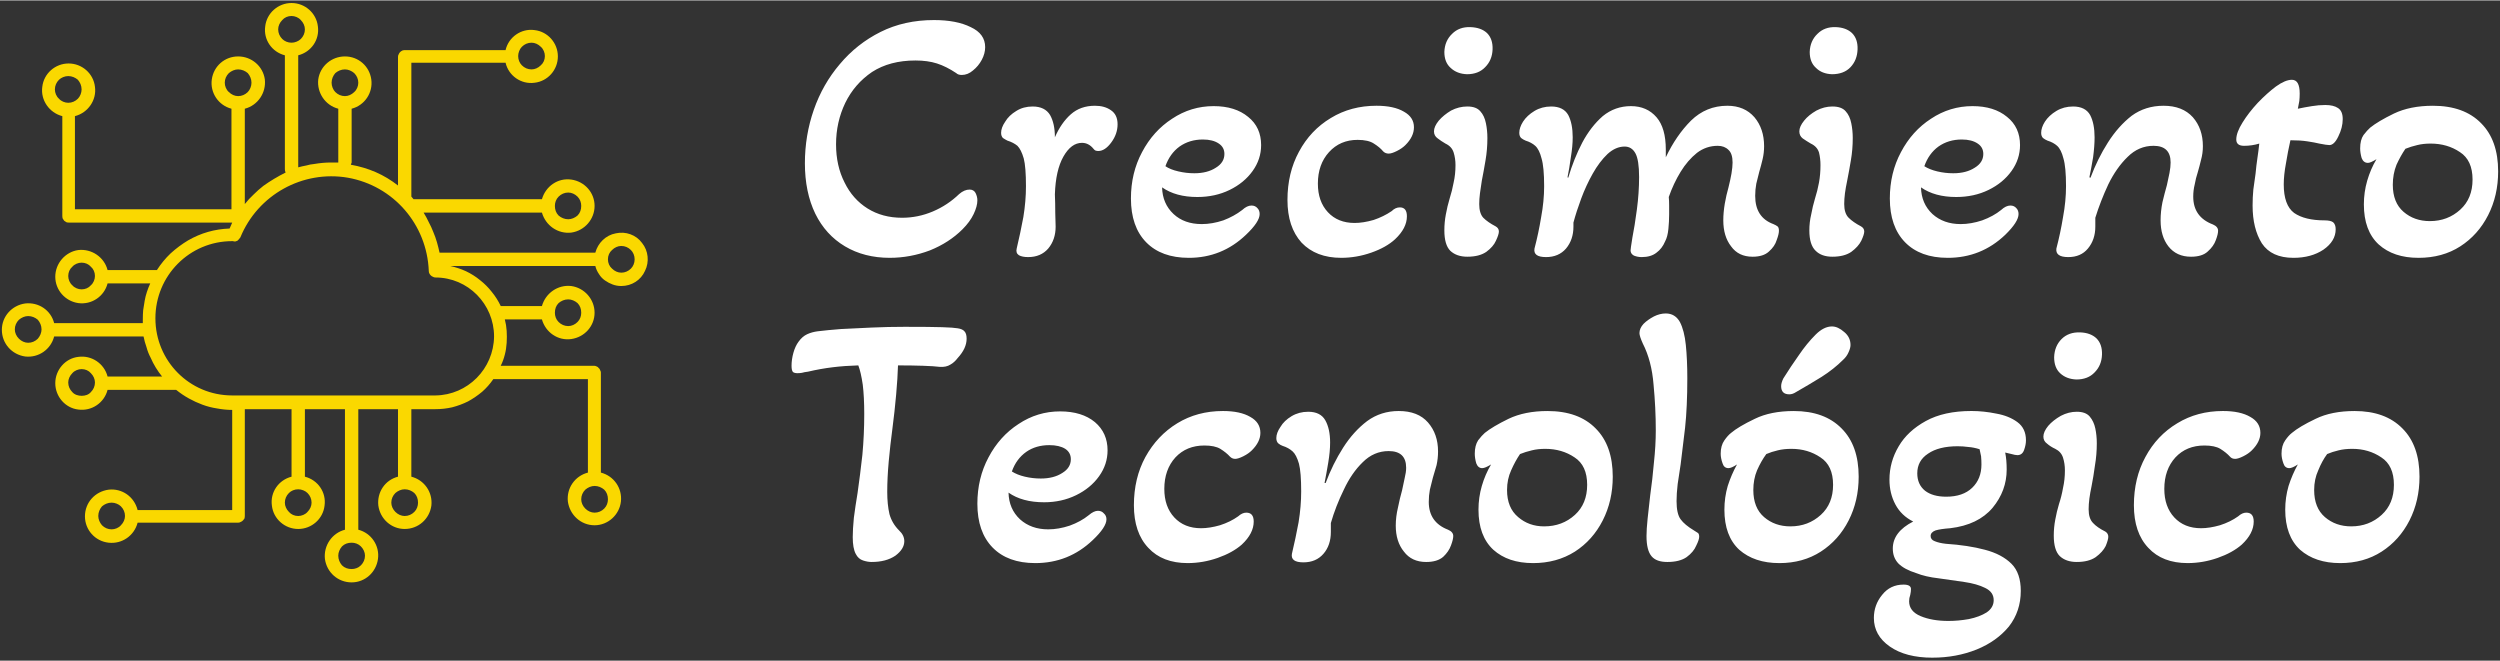 <svg version="1.2" xmlns="http://www.w3.org/2000/svg" viewBox="0 0 674 178" width="208" height="55">
	<rect x="0" y="0" width="674" height="178" fill="#333333" stroke="none"/>
	<title>crecimiento-tecnolgico-high-resolution-logo-transparent (1)</title>
	<style>
		.s0 { fill: #fad800 } 
		.s1 { fill: none } 
		.s2 { fill: #ffffff } 
	</style>
	<g id="outer-wrapper">
		<g id="inner-wrapper">
			<path fill-rule="evenodd" class="s0" d="m165.2 76.6q-1.1-0.4-2.1-1.1-1-0.7-1.6-1.7-0.7-1-1-2.2h-39.1q2.2 0.5 4.2 1.4 2.1 1 3.8 2.4 1.8 1.4 3.2 3.2 1.4 1.7 2.4 3.8h11.1c1-3.5 4.3-5.8 7.9-5.4 3.6 0.5 6.3 3.6 6.3 7.2 0 3.6-2.7 6.6-6.3 7.1-3.6 0.5-6.9-1.8-7.9-5.3h-10q0.4 1.5 0.5 3.1 0.1 1.6 0 3.2-0.1 1.7-0.5 3.2-0.4 1.6-1.1 3h25.2q0.3 0 0.7 0.2 0.3 0.1 0.5 0.4 0.3 0.2 0.4 0.6 0.2 0.3 0.2 0.6v27c3.5 0.9 5.8 4.2 5.4 7.8-0.4 3.6-3.5 6.4-7.1 6.4-3.7 0-6.7-2.8-7.2-6.4-0.4-3.6 1.9-6.9 5.4-7.8v-25.2h-25.5q-1.3 1.9-3 3.4-1.8 1.5-3.8 2.6-2 1-4.3 1.6-2.2 0.5-4.5 0.5h-6.5v18.2c3.5 0.9 5.8 4.2 5.4 7.8-0.5 3.6-3.5 6.3-7.2 6.3-3.6 0-6.6-2.7-7.1-6.3-0.4-3.6 1.8-6.9 5.3-7.8v-18.2h-10.7v32.5c3.5 0.9 5.8 4.3 5.3 7.9-0.5 3.6-3.5 6.3-7.1 6.3-3.7 0-6.7-2.7-7.2-6.3-0.4-3.6 1.9-7 5.4-7.9v-32.5h-10.8v18.2c3.5 0.9 5.8 4.2 5.3 7.8-0.4 3.6-3.5 6.3-7.1 6.3-3.6 0-6.7-2.7-7.1-6.3-0.5-3.6 1.8-6.9 5.3-7.8v-18.2h-12.6v28.8q0 0.3-0.1 0.7-0.2 0.3-0.4 0.5-0.3 0.3-0.6 0.4-0.3 0.2-0.7 0.2h-27.1c-0.9 3.5-4.2 5.8-7.8 5.4-3.7-0.4-6.4-3.5-6.4-7.1 0-3.7 2.7-6.7 6.4-7.2 3.6-0.4 6.9 1.9 7.8 5.5h25.5v-27q-2 0-4.1-0.4-2-0.3-3.9-1-1.9-0.7-3.7-1.7-1.8-1-3.4-2.3h-18.5c-0.9 3.5-4.3 5.8-7.9 5.3-3.5-0.4-6.2-3.5-6.2-7.1 0-3.6 2.7-6.7 6.2-7.1 3.6-0.5 7 1.8 7.9 5.3h14.7q-0.9-1.1-1.7-2.4-0.8-1.3-1.4-2.7-0.7-1.3-1.1-2.8-0.5-1.4-0.8-2.9h-24.1c-0.9 3.5-4.2 5.8-7.8 5.4-3.6-0.5-6.3-3.5-6.3-7.2 0-3.6 2.7-6.6 6.3-7.1 3.6-0.4 6.9 1.8 7.8 5.3h23.9v-1q0-1.3 0.1-2.5 0.2-1.3 0.4-2.5 0.2-1.2 0.6-2.4 0.4-1.2 0.9-2.3h-11.5c-0.9 3.5-4.3 5.8-7.9 5.3-3.5-0.5-6.2-3.5-6.2-7.1 0-3.6 2.7-6.7 6.2-7.2 3.6-0.4 7 1.9 7.9 5.4h13.3q1.6-2.5 3.7-4.5 2.2-2 4.7-3.5 2.6-1.5 5.4-2.3 2.8-0.8 5.8-0.9l0.7-1.6h-44q-0.4 0-0.7-0.1-0.3-0.2-0.6-0.4-0.2-0.3-0.4-0.6-0.1-0.3-0.1-0.7v-26.9c-3.5-0.9-5.9-4.3-5.4-7.9 0.4-3.6 3.5-6.3 7.1-6.3 3.6 0 6.7 2.7 7.1 6.3 0.5 3.6-1.9 7-5.4 7.9v25.1h42.2v-27.1c-3.5-0.9-5.8-4.3-5.3-7.9 0.5-3.6 3.5-6.2 7.1-6.2 3.6 0 6.7 2.6 7.2 6.2 0.4 3.6-1.9 7-5.4 7.9v25.7q1.1-1.4 2.4-2.6 1.2-1.2 2.6-2.3 1.4-1 2.9-1.9 1.5-0.9 3.1-1.7-0.2-0.4-0.2-0.9v-30.7c-3.5-0.9-5.8-4.2-5.3-7.8 0.4-3.6 3.5-6.3 7.1-6.3 3.6 0 6.7 2.7 7.1 6.3 0.5 3.6-1.8 6.9-5.3 7.8v30.2q1.1-0.3 2.2-0.5 1-0.3 2.1-0.4 1.2-0.2 2.3-0.3 1.1-0.1 2.2-0.1h2v-14.5c-3.5-0.9-5.8-4.3-5.4-7.9 0.5-3.6 3.6-6.2 7.2-6.2 3.6 0 6.6 2.6 7.1 6.2 0.5 3.6-1.8 7-5.3 7.9v14.5q0 0.1-0.1 0.2 0 0.1 0 0.1 0 0.1-0.1 0.2 0 0 0 0.1 1.7 0.3 3.4 0.8 1.7 0.5 3.3 1.2 1.6 0.7 3.1 1.6 1.5 0.9 2.9 2v-34.7q0-0.4 0.2-0.7 0.1-0.3 0.4-0.6 0.2-0.2 0.6-0.4 0.3-0.1 0.6-0.1h27.2c0.8-3.5 4.2-5.9 7.8-5.4 3.6 0.4 6.3 3.5 6.3 7.1 0 3.6-2.7 6.7-6.3 7.1-3.6 0.5-7-1.9-7.8-5.4h-25.4v36.1l0.6 0.7h34.6c1-3.5 4.3-5.8 7.9-5.3 3.6 0.5 6.3 3.5 6.3 7.1 0 3.6-2.7 6.7-6.3 7.2-3.6 0.4-6.9-1.9-7.9-5.4h-31.9q0.8 1.3 1.4 2.6 0.7 1.3 1.2 2.6 0.6 1.4 1 2.8 0.4 1.4 0.7 2.8h42c0.7-2.6 2.8-4.7 5.5-5.2 2.7-0.6 5.5 0.4 7.1 2.6 1.7 2.1 2 5.1 0.8 7.5-1.1 2.5-3.6 4.1-6.4 4.1q-1.2 0-2.3-0.4zm-14.6-23.7c-0.7 0.7-1 1.6-1 2.5 0 1 0.3 1.9 1 2.6 0.7 0.6 1.6 1 2.6 1 0.9 0 1.8-0.4 2.5-1 0.7-0.7 1-1.6 1-2.6 0-0.9-0.3-1.8-1-2.5-0.7-0.7-1.6-1.1-2.5-1.1-1 0-1.9 0.4-2.6 1.1zm-9.9-40.4c-0.6 0.6-1 1.6-1 2.5 0 1 0.4 1.9 1 2.5 0.7 0.7 1.6 1.1 2.6 1.1 0.9 0 1.8-0.4 2.5-1.1 0.7-0.6 1.1-1.5 1.1-2.5 0-0.9-0.4-1.9-1.1-2.5-0.7-0.7-1.6-1.1-2.5-1.1-1 0-1.9 0.4-2.6 1.1zm-50.3 12.2c0.7 0.7 1.6 1.1 2.6 1.1 0.9 0 1.8-0.4 2.5-1.1 0.7-0.6 1.1-1.6 1.1-2.5 0-1-0.4-1.9-1.1-2.6-0.7-0.6-1.6-1-2.5-1-1 0-1.9 0.4-2.6 1-0.6 0.7-1 1.6-1 2.6 0 0.9 0.4 1.9 1 2.5zm-14.3-14.3c0.6 0.6 1.5 1 2.5 1 0.9 0 1.9-0.4 2.5-1 0.7-0.7 1.1-1.6 1.1-2.6 0-0.9-0.4-1.8-1.1-2.5-0.6-0.7-1.6-1.1-2.5-1.1-1 0-1.9 0.4-2.5 1.1-0.7 0.7-1.1 1.6-1.1 2.5 0 1 0.4 1.9 1.1 2.6zm-60.2 16.1c0.6 0.7 1.6 1.1 2.5 1.1 1 0 1.9-0.4 2.6-1.1 0.6-0.6 1-1.6 1-2.5 0-1-0.4-1.9-1-2.6-0.7-0.6-1.6-1-2.6-1-0.9 0-1.9 0.4-2.5 1-0.7 0.7-1.1 1.6-1.1 2.6 0 0.9 0.4 1.9 1.1 2.5zm8.6 50.3c0.7-0.6 1.1-1.6 1.1-2.5 0-1-0.4-1.9-1.1-2.5-0.6-0.7-1.5-1.1-2.5-1.1-0.9 0-1.9 0.4-2.5 1.1-0.7 0.6-1.1 1.5-1.1 2.5 0 0.9 0.4 1.9 1.1 2.5 0.6 0.7 1.6 1.1 2.5 1.1 1 0 1.9-0.4 2.5-1.1zm-14.3 14.4c0.6-0.7 1-1.6 1-2.5 0-1-0.4-1.9-1-2.6-0.7-0.6-1.6-1-2.6-1-0.9 0-1.8 0.4-2.5 1-0.7 0.7-1.1 1.6-1.1 2.6 0 0.9 0.4 1.8 1.1 2.5 0.7 0.7 1.6 1.1 2.5 1.1 1 0 1.9-0.4 2.6-1.1zm22.4 50.3c0.7-0.7 1.1-1.6 1.1-2.5 0-1-0.4-1.9-1.1-2.6-0.6-0.6-1.6-1-2.5-1-1 0-1.9 0.4-2.6 1-0.6 0.7-1 1.6-1 2.6 0 0.9 0.4 1.8 1 2.5 0.7 0.7 1.6 1.1 2.6 1.1 0.9 0 1.9-0.4 2.5-1.1zm50.3-8.7c-0.6-0.6-1.6-1-2.5-1-1 0-1.9 0.4-2.5 1-0.7 0.7-1.1 1.6-1.1 2.6 0 0.9 0.4 1.8 1.1 2.5 0.6 0.7 1.5 1.1 2.5 1.1 0.9 0 1.9-0.4 2.5-1.1 0.7-0.7 1.1-1.6 1.1-2.5 0-1-0.4-1.9-1.1-2.6zm14.4 14.4c-0.7-0.7-1.6-1-2.5-1-1 0-1.9 0.3-2.6 1-0.6 0.7-1 1.6-1 2.5 0 1 0.4 1.9 1 2.6 0.7 0.7 1.6 1 2.6 1 0.9 0 1.8-0.3 2.5-1 0.7-0.7 1.1-1.6 1.1-2.6 0-0.9-0.4-1.8-1.1-2.5zm14.4-14.4c-0.7-0.6-1.6-1-2.6-1-0.9 0-1.8 0.4-2.5 1-0.7 0.7-1.1 1.6-1.1 2.6 0 0.9 0.4 1.8 1.1 2.5 0.7 0.7 1.6 1.1 2.5 1.1 1 0 1.9-0.4 2.6-1.1 0.7-0.7 1-1.6 1-2.5 0-1-0.3-1.9-1-2.6zm51.2-0.9c-0.7-0.6-1.6-1-2.6-1-0.9 0-1.8 0.4-2.5 1-0.7 0.7-1.1 1.6-1.1 2.6 0 0.9 0.4 1.8 1.1 2.5 0.7 0.7 1.6 1.1 2.5 1.1 1 0 1.9-0.4 2.6-1.1 0.7-0.7 1-1.6 1-2.5 0-1-0.3-1.9-1-2.6zm-12.3-50.3c-0.7 0.7-1 1.6-1 2.6 0 0.9 0.3 1.8 1 2.5 0.7 0.7 1.6 1.1 2.6 1.1 0.9 0 1.8-0.4 2.5-1.1 0.7-0.7 1-1.6 1-2.5 0-1-0.3-1.9-1-2.6-0.7-0.6-1.6-1-2.5-1-1 0-1.9 0.4-2.6 1zm14.4-14.3c-0.7 0.6-1.1 1.5-1.1 2.5 0 1 0.4 1.9 1.1 2.5 0.7 0.7 1.6 1.1 2.5 1.1 1 0 1.9-0.4 2.6-1.1 0.6-0.6 1-1.5 1-2.5 0-1-0.4-1.9-1-2.5-0.7-0.7-1.6-1.1-2.6-1.1-0.9 0-1.8 0.4-2.5 1.1zm-103.3-42.6c0.7 0.7 1.6 1.1 2.5 1.1 1 0 1.9-0.4 2.6-1.1 0.6-0.6 1-1.6 1-2.5 0-1-0.4-1.9-1-2.6-0.7-0.6-1.6-1-2.6-1-0.9 0-1.8 0.4-2.5 1-0.7 0.7-1.1 1.6-1.1 2.6 0 0.9 0.4 1.9 1.1 2.5zm-37.2 80.9c0.7-0.7 1.1-1.6 1.1-2.6 0-0.9-0.4-1.8-1.1-2.5-0.6-0.7-1.5-1.1-2.5-1.1-0.9 0-1.9 0.4-2.5 1.1-0.7 0.7-1.1 1.6-1.1 2.5 0 1 0.4 1.9 1.1 2.6 0.6 0.7 1.6 1 2.5 1 1 0 1.9-0.3 2.5-1zm92.9-30.9q-0.4 0-0.7-0.2-0.3-0.1-0.6-0.4-0.2-0.2-0.4-0.6-0.1-0.3-0.1-0.6c-0.5-12.5-9.5-22.9-21.8-25.1-12.2-2.1-24.3 4.6-29 16.1q-0.2 0.3-0.4 0.5-0.2 0.2-0.4 0.4-0.3 0.1-0.6 0.2-0.3 0-0.6-0.1h-0.2c-11.5 0-20.7 9.3-20.7 20.8 0 11.5 9.2 20.8 20.7 20.8h54.8c8.7-0.1 15.7-7.2 15.8-15.9 0-8.7-7-15.9-15.8-15.9z"/>
			<path class="s1" d="m212.6-17.2h457.7v192h-457.7z"/>
			<path fill-rule="evenodd" class="s2" d="m239.9 69.4q-6.9 0-12.1-3.1-5.2-3.1-8-8.8-2.8-5.8-2.8-13.6 0-7.5 2.4-14.4 2.4-6.9 7-12.3 4.6-5.5 11-8.7 6.4-3.2 14.4-3.2 6.1 0 9.9 1.9 3.9 1.8 3.9 5.4 0 1.7-0.9 3.4-0.9 1.7-2.4 2.9-1.4 1.2-3 1.2-1 0-1.5-0.5-2.7-1.8-5.2-2.6-2.5-0.8-5.8-0.8-6.9 0-11.7 3.1-4.7 3.2-7.2 8.3-2.5 5.2-2.5 11.2 0 5.8 2.3 10.3 2.2 4.5 6.2 7 4 2.5 9.3 2.5 4.3 0 8.3-1.7 4-1.7 7.1-4.7 1.4-1.2 2.8-1.2 1.1 0 1.6 0.9 0.5 1 0.5 2 0 1.6-1 3.7-1 2.1-3 4.1-3.6 3.6-8.8 5.7-5.3 2-10.8 2zm37.3-0.2q-1.6 0-2.5-0.5-0.9-0.6-0.6-1.8 1-4.2 1.8-8.5 0.7-4.3 0.7-8.3 0-5.2-0.6-7.5-0.7-2.4-1.7-3.4-1.1-0.9-2.7-1.4-0.6-0.3-1.2-0.7-0.5-0.5-0.5-1.4 0-1.4 1.1-3 1-1.7 3-2.9 1.9-1.2 4.4-1.2 3.3 0 4.7 2.3 1.3 2.3 1.3 6 1.7-3.9 4.3-6.2 2.6-2.3 6.5-2.3 2.6 0 4.3 1.2 1.8 1.2 1.8 3.8 0 2.6-1.7 4.9-1.7 2.3-3.5 2.3-0.3 0-0.7-0.1-0.3-0.1-0.6-0.5-1.3-1.6-3.1-1.6-2.9 0-5 3.7-2.1 3.7-2.3 10.2 0.1 2.4 0.1 5 0.1 2.5 0.1 3.7 0 3.5-2 5.9-2 2.3-5.4 2.3zm43.3 0.2q-7.4 0-11.5-4.2-4.1-4.2-4.1-11.8 0-6.9 3-12.5 3-5.7 8.1-9 5.1-3.4 11.2-3.4 5.8 0 9.3 2.9 3.5 2.8 3.5 7.6 0 3.8-2.3 7-2.3 3.2-6.2 5.1-3.9 1.9-8.7 1.9-5.8 0-9.5-2.6 0.1 4.4 3.1 7.2 2.9 2.7 7.6 2.7 2.8 0 5.8-1 2.9-1.1 5.1-2.8 1.3-1.2 2.5-1.2 1 0 1.6 0.7 0.6 0.6 0.6 1.6 0 2.1-3.7 5.6-6.5 6.2-15.4 6.2zm1.5-22.8q3.5 0 5.8-1.5 2.3-1.4 2.3-3.7 0-1.8-1.5-2.8-1.6-1.1-4.3-1.1-3.6 0-6.3 1.9-2.6 1.9-3.8 5.3 1.3 0.9 3.5 1.4 2.1 0.5 4.3 0.5zm39.6 22.8q-6.8 0-10.7-4.1-3.8-4.2-3.8-11.5 0-7.3 3.1-13 3.1-5.8 8.6-9.1 5.4-3.3 12.3-3.3 4.7 0 7.4 1.6 2.7 1.5 2.7 4.2 0 2.5-2.3 4.8-0.9 0.9-2.3 1.6-1.4 0.7-2.2 0.7-0.9 0-1.5-0.6-0.9-1.1-2.5-2.1-1.5-1-4.4-1-4.7 0-7.7 3.3-3 3.3-3 8.5 0 4.8 2.7 7.7 2.7 2.9 7.2 2.9 2.3 0 5.1-0.8 2.7-0.9 4.9-2.4 1-1 2.2-1 1.9 0 1.9 2.4 0 3.2-3.2 6.2-2.4 2.2-6.4 3.6-4 1.4-8.1 1.4zm33.9-49.5q-2.7-0.1-4.4-1.7-1.7-1.5-1.7-4.3 0.1-3 2.1-4.9 1.9-1.9 4.9-1.8 2.9 0.1 4.5 1.6 1.6 1.6 1.5 4.4-0.1 2.9-2 4.8-1.8 1.9-4.9 1.9zm0.1 49.2q-2.9 0-4.6-1.6-1.6-1.6-1.6-5.5 0-2.2 0.4-4.3 0.4-2.2 1-4.2 0.7-2.2 1.1-4.4 0.5-2.2 0.5-4.7 0-1.8-0.5-3.4-0.5-1.6-2.2-2.4-1.2-0.7-2.1-1.4-1-0.7-1-1.9 0-1.3 1.3-2.9 1.3-1.5 3.3-2.7 2.1-1.1 4.4-1.1 2.4 0 3.5 1.3 1.1 1.2 1.5 3.2 0.4 1.9 0.4 4 0 3.1-0.5 6-0.5 3-1 5.5-0.3 1.9-0.5 3.4-0.2 1.6-0.2 2.9 0 2.5 1.1 3.7 1.2 1.2 3.3 2.3 0.9 0.5 0.9 1.4 0 0.8-0.8 2.5-0.7 1.6-2.6 3-1.9 1.3-5.1 1.3zm21.2 0.1q-3.5 0-3.1-2.3 1.1-4.2 1.8-8.5 0.8-4.3 0.8-8.3 0-5.2-0.7-7.5-0.6-2.4-1.7-3.4-1-0.9-2.6-1.4-0.7-0.3-1.2-0.7-0.5-0.5-0.5-1.4 0-1.4 1-3 1.1-1.7 3.1-2.9 2-1.2 4.5-1.2 3.3 0 4.6 2.3 1.2 2.3 1.2 6 0 2.4-0.5 5.4-0.4 3-0.9 5.4l0.2 0.1q1.5-5.1 3.8-9.5 2.3-4.3 5.5-7.1 3.3-2.7 7.6-2.7 4.3 0 6.9 3 2.5 2.9 2.5 8.7v2.1q2.8-5.9 6.8-9.9 4.1-4 9.8-4 4.6 0 7.3 3.1 2.6 3.1 2.6 7.8 0 1.8-0.4 3.5-0.4 1.7-0.9 3.4-0.4 1.5-0.8 3.2-0.3 1.6-0.3 3.3 0 5.8 4.9 7.6 0.7 0.3 1.1 0.6 0.4 0.3 0.4 1.2 0 0.9-0.6 2.5-0.5 1.7-2.1 3.1-1.5 1.4-4.4 1.4-3.8 0-5.8-2.8-2.1-2.7-2.1-7 0-2.1 0.4-4.5 0.4-2.3 1-4.4 0.5-2 0.8-3.7 0.3-1.8 0.3-3 0-2.4-1.1-3.4-1.1-1.1-2.9-1.1-3.1 0-5.6 1.9-2.5 2-4.4 5.1-1.9 3.1-3.2 6.8 0.1 0.9 0.1 2.3 0 1.4 0 2.4 0 1.9-0.2 3.9-0.2 2.1-0.9 3.4-0.8 1.9-2.3 3-1.5 1.2-4 1.2-1.1 0-2.1-0.4-0.9-0.5-0.9-1.4 0-0.4 0.5-3.5 0.6-3 1.2-7.5 0.6-4.5 0.6-8.8 0-4.6-1-6.4-1-1.8-2.9-1.8-2.4 0-4.6 2-2.2 2.1-4 5.3-1.8 3.2-3.1 6.7-1.3 3.5-2.1 6.5v1.1q0 3.5-2 5.9-2 2.3-5.4 2.3zm77.1-49.3q-2.7-0.1-4.3-1.7-1.7-1.5-1.7-4.3 0.1-3 2.1-4.9 1.9-1.9 4.9-1.8 2.8 0.1 4.4 1.6 1.6 1.6 1.5 4.4-0.1 2.9-1.9 4.8-1.8 1.9-5 1.9zm0.1 49.2q-2.9 0-4.5-1.6-1.7-1.6-1.7-5.5 0-2.2 0.5-4.3 0.4-2.2 1-4.2 0.7-2.2 1.1-4.4 0.4-2.2 0.4-4.7 0-1.8-0.4-3.4-0.5-1.6-2.2-2.4-1.2-0.7-2.2-1.4-0.9-0.7-0.9-1.9 0-1.3 1.3-2.9 1.2-1.5 3.3-2.7 2.1-1.1 4.3-1.1 2.5 0 3.6 1.3 1.1 1.2 1.5 3.2 0.4 1.9 0.4 4 0 3.1-0.5 6-0.5 3-1 5.5-0.4 1.9-0.6 3.4-0.2 1.6-0.2 2.9 0 2.5 1.2 3.7 1.2 1.2 3.3 2.3 0.9 0.5 0.9 1.4 0 0.8-0.8 2.5-0.8 1.6-2.7 3-1.9 1.3-5.1 1.3zm31.1 0.3q-7.4 0-11.5-4.2-4.1-4.2-4.1-11.8 0-6.9 3-12.5 3-5.7 8.1-9 5.1-3.4 11.2-3.4 5.8 0 9.3 2.9 3.5 2.8 3.5 7.6 0 3.8-2.3 7-2.3 3.2-6.2 5.1-3.9 1.9-8.7 1.9-5.8 0-9.5-2.6 0.1 4.4 3.1 7.2 3 2.7 7.6 2.7 2.8 0 5.8-1 3-1.1 5.1-2.8 1.3-1.2 2.5-1.2 1 0 1.6 0.7 0.6 0.6 0.6 1.6 0 2.1-3.6 5.6-6.5 6.2-15.5 6.2zm1.5-22.8q3.5 0 5.8-1.5 2.3-1.4 2.3-3.7 0-1.8-1.5-2.8-1.6-1.1-4.3-1.1-3.6 0-6.3 1.9-2.6 1.9-3.8 5.3 1.4 0.9 3.5 1.4 2.1 0.5 4.3 0.5zm31 22.6q-3.5 0-3.2-2.3 1.1-4.2 1.8-8.5 0.8-4.3 0.8-8.3 0-5.2-0.7-7.5-0.6-2.4-1.7-3.4-1-0.9-2.6-1.4-0.7-0.3-1.2-0.7-0.5-0.5-0.5-1.4 0-1.4 1-3 1.1-1.7 3.1-2.9 2-1.2 4.5-1.2 3.3 0 4.6 2.3 1.2 2.3 1.2 6 0 2.4-0.4 5.4-0.5 3-1 5.4l0.3 0.1q1.9-5.1 4.7-9.5 2.8-4.4 6.4-7.2 3.7-2.7 8.6-2.7 5.1 0 7.9 3.1 2.7 3.1 2.7 7.8 0 1.9-0.5 3.7-0.4 1.7-0.9 3.4-0.5 1.5-0.8 3.2-0.4 1.6-0.4 3.3 0 5.5 5.3 7.5 1.4 0.6 1.4 1.7 0 0.9-0.6 2.5-0.6 1.7-2.2 3.1-1.5 1.4-4.5 1.4-3.9 0-6.1-2.8-2.1-2.7-2.1-7 0-2.4 0.5-4.9 0.6-2.5 1.2-4.6 0.4-1.7 0.7-3.3 0.3-1.6 0.3-2.8 0-4.5-4.6-4.5-4 0-7 3-3 2.9-5.2 7.4-2.1 4.5-3.5 9v2.4q0 3.5-2 5.9-1.9 2.3-5.3 2.3zm60.7 0.2q-5.9 0-8.5-3.9-2.5-4-2.5-10.2 0-2.2 0.2-4.3 0.3-2.2 0.6-4.3 0.2-2.2 0.5-4.2 0.3-2 0.5-3.9-2 0.6-4.1 0.6-2.1 0-2.1-1.7 0-1.9 1.7-4.6 1.6-2.6 4.1-5.3 2.5-2.6 4.9-4.4 2.5-1.8 4.3-1.8 2.1 0 2.1 3.7 0 1-0.1 2-0.2 1-0.4 2.1 1.9-0.4 3.8-0.7 1.8-0.3 3.6-0.3 2.2 0 3.4 0.8 1.3 0.8 1.3 3 0 2.3-1.2 4.7-1.1 2.3-2.4 2.3-0.3 0-1-0.1-0.7-0.1-1.7-0.3-1.2-0.3-3.2-0.6-1.9-0.3-4.6-0.3-0.7 3.1-1.2 6.2-0.6 3.2-0.6 5.7 0 5.6 2.8 7.7 2.9 2 8.2 2 1.6 0 2.3 0.5 0.7 0.6 0.7 1.9 0 3.2-3.3 5.5-3.3 2.2-8.1 2.2zm33.7 0q-6.7 0-10.7-3.6-4-3.7-4-10.8 0-3.3 0.9-6.4 0.9-3.1 2.5-5.8-1.6 1-2.3 1-1.2 0-1.7-1.3-0.4-1.4-0.4-2.6 0-2.3 0.9-3.6 1-1.3 1.8-2 2.1-1.7 6.4-3.8 4.4-2.1 10.5-2.1 8.4 0 13 4.7 4.6 4.6 4.6 13 0 6.5-2.7 11.8-2.7 5.3-7.5 8.4-4.8 3.1-11.3 3.1zm3.1-9.9q4.8 0 8.2-3.1 3.3-3 3.3-8.1 0-5.2-3.4-7.4-3.4-2.3-7.9-2.3-2 0-3.6 0.4-1.7 0.4-3.2 1-1.3 1.9-2.4 4.3-1 2.5-1 5.4 0 4.8 2.9 7.3 2.9 2.5 7.1 2.5zm-420.1 91.9q-1.1 0-2.3-0.4-1.3-0.4-2-1.8-0.8-1.5-0.8-4.5 0-2.1 0.3-5.2 0.4-3.1 1-6.7 0.7-4.9 1.3-10.3 0.5-5.4 0.5-11 0-4.6-0.4-7.9-0.5-3.4-1.2-5.2-3.6 0.1-6.9 0.5-3.3 0.4-6.7 1.2-0.9 0.1-1.6 0.3-0.6 0.1-1.2 0.1-0.8 0-1.2-0.3-0.4-0.4-0.4-1.7 0-1.7 0.5-3.5 0.5-1.8 1.4-3 1-1.4 2.3-2 1.3-0.6 2.9-0.8 2.4-0.3 6.2-0.6 3.8-0.2 8.3-0.4 4.5-0.2 8.9-0.2 7.1 0 10.1 0.1 3.1 0.1 4.2 0.3 1.3 0.2 1.8 0.8 0.6 0.6 0.6 2 0 2.6-2.4 5.2-0.9 1.2-2 1.8-1.1 0.7-2.8 0.6-1.6-0.2-4.6-0.3-3-0.1-6.7-0.1-0.1 3.4-0.5 7.9-0.4 4.5-1 9.1-0.6 4.5-1 8.9-0.4 4.5-0.4 8.2 0 3.4 0.6 6 0.7 2.5 2.6 4.4 1.4 1.3 1.4 2.9 0 2.1-2.4 3.9-2.5 1.7-6.4 1.7zm44.1 0.3q-7.4 0-11.5-4.2-4.1-4.2-4.1-11.8 0-6.9 3-12.5 3-5.7 8.1-9 5.1-3.4 11.2-3.4 5.9 0 9.4 2.9 3.4 2.9 3.4 7.6 0 3.8-2.3 7-2.3 3.2-6.2 5.1-3.9 1.9-8.6 1.9-5.9 0-9.6-2.6 0.1 4.4 3.1 7.2 3 2.7 7.6 2.7 2.8 0 5.8-1 3-1.1 5.1-2.8 1.4-1.2 2.5-1.2 1 0 1.6 0.7 0.7 0.6 0.7 1.6 0 2.1-3.7 5.6-6.5 6.2-15.5 6.2zm1.5-22.8q3.5 0 5.8-1.5 2.3-1.4 2.3-3.7 0-1.8-1.5-2.8-1.6-1-4.3-1-3.6 0-6.2 1.8-2.7 1.9-3.9 5.3 1.4 0.9 3.5 1.4 2.1 0.5 4.3 0.5zm39.6 22.8q-6.8 0-10.6-4.1-3.9-4.1-3.9-11.5 0-7.3 3.1-13 3.2-5.8 8.6-9.1 5.4-3.3 12.3-3.3 4.7 0 7.4 1.6 2.7 1.5 2.7 4.3 0 2.4-2.3 4.7-0.9 0.9-2.3 1.6-1.4 0.7-2.2 0.7-0.8 0-1.4-0.6-1-1.1-2.6-2.1-1.5-0.9-4.3-0.9-4.8 0-7.8 3.2-3 3.3-3 8.5 0 4.8 2.7 7.7 2.7 2.9 7.2 2.9 2.3 0 5.1-0.8 2.8-0.9 4.9-2.4 1.1-1 2.2-1 2 0 2 2.4 0 3.2-3.2 6.2-2.5 2.2-6.5 3.6-4 1.4-8.1 1.4zm31.2-0.2q-3.5 0-3.1-2.3 1-4.2 1.8-8.5 0.7-4.3 0.7-8.3 0-5.2-0.6-7.5-0.7-2.4-1.7-3.3-1.1-1-2.7-1.5-0.6-0.2-1.2-0.7-0.5-0.5-0.5-1.4 0-1.4 1.1-3 1-1.7 3-2.9 2-1.2 4.5-1.2 3.3 0 4.6 2.3 1.3 2.3 1.3 6 0 2.4-0.5 5.4-0.5 3-1 5.5h0.3q1.9-5.1 4.7-9.5 2.8-4.4 6.5-7.2 3.7-2.7 8.5-2.7 5.2 0 7.9 3.1 2.7 3.1 2.7 7.8 0 1.9-0.4 3.7-0.5 1.7-1 3.4-0.4 1.5-0.8 3.2-0.3 1.6-0.3 3.3 0 5.5 5.2 7.5 1.4 0.6 1.4 1.7 0 0.9-0.6 2.5-0.6 1.7-2.1 3.1-1.6 1.4-4.6 1.4-3.9 0-6-2.8-2.2-2.7-2.2-7 0-2.4 0.6-4.9 0.5-2.5 1.1-4.6 0.4-1.7 0.7-3.3 0.4-1.6 0.4-2.8 0-4.5-4.7-4.5-4 0-7 3-3 2.9-5.1 7.4-2.2 4.5-3.5 9v2.4q0 3.6-2 5.9-2 2.3-5.4 2.3zm61.9 0.2q-6.7 0-10.7-3.6-4-3.7-4-10.8 0-3.3 0.9-6.4 0.9-3.1 2.5-5.8-1.6 1-2.4 1-1.1 0-1.6-1.3-0.4-1.4-0.4-2.6 0-2.2 0.9-3.6 1-1.3 1.8-2 2.1-1.7 6.4-3.8 4.4-2.1 10.5-2.1 8.4 0 13 4.7 4.6 4.6 4.6 13 0 6.5-2.7 11.8-2.7 5.3-7.5 8.4-4.9 3.1-11.3 3.1zm3-9.9q4.9 0 8.3-3.1 3.3-3 3.3-8.1 0-5.2-3.4-7.4-3.4-2.3-7.9-2.3-2 0-3.6 0.4-1.7 0.4-3.2 1-1.3 1.9-2.4 4.4-1.1 2.4-1.1 5.3 0 4.8 3 7.3 2.9 2.5 7 2.5zm33.2 9.6q-2.9 0-4.2-1.5-1.4-1.6-1.4-5.5 0-1.8 0.3-4.7 0.3-2.9 0.7-6.3 0.6-4.2 1-8.8 0.5-4.6 0.5-8.7 0-6-0.6-12.3-0.5-6.4-2.9-11.1-0.9-2-0.9-2.8 0-1.3 1.1-2.5 1.1-1.1 2.8-2 1.6-0.8 3.2-0.8 2.5 0 3.8 2.3 1.2 2.3 1.6 6.2 0.4 3.9 0.4 9 0 7.7-0.6 13.3-0.7 5.6-1.2 9.9-0.4 2.8-0.8 5.3-0.3 2.6-0.3 4.6 0 3.4 1.1 4.9 1.1 1.5 3.6 3 0.7 0.4 1.1 0.7 0.3 0.3 0.3 1 0 0.8-0.8 2.4-0.7 1.7-2.6 3.1-1.9 1.3-5.2 1.3zm32.9-45.2q-2.2 0-2.2-2.2 0-0.9 0.6-2.1 2-3.2 4.2-6.3 2.1-3.1 4.5-5.5 2.2-2.2 4.4-2.2 1.6 0 3.3 1.5 1.7 1.4 1.7 3.5 0 0.8-0.5 1.9-0.5 1.2-1.5 2.1-2.5 2.5-5.8 4.6-3.4 2.1-6.9 4.1-0.9 0.6-1.8 0.6zm-2.7 45.5q-6.7 0-10.8-3.6-4-3.7-4-10.8 0-3.3 0.9-6.4 1-3.1 2.5-5.8-1.5 1-2.3 1-1.2 0-1.6-1.3-0.5-1.4-0.5-2.6 0-2.2 1-3.6 0.9-1.3 1.8-2 2-1.7 6.4-3.8 4.3-2.1 10.5-2.1 8.3 0 12.9 4.7 4.6 4.6 4.6 13 0 6.5-2.7 11.8-2.7 5.3-7.5 8.4-4.8 3.1-11.2 3.1zm3-9.9q4.8 0 8.2-3.1 3.3-3 3.3-8.1 0-5.2-3.4-7.4-3.4-2.3-7.8-2.3-2.1 0-3.7 0.4-1.7 0.4-3.1 1-1.4 1.9-2.5 4.4-1 2.4-1 5.3 0 4.8 2.9 7.3 2.9 2.5 7.1 2.5zm38.3 35.4q-7.2 0-11.5-3-4.3-3-4.3-7.7 0-3.5 2.2-6.2 2.2-2.8 5.8-2.8 2 0 2 1.2 0 0.7-0.2 1.6-0.3 0.8-0.3 1.7 0 2.7 3.1 4 3.1 1.3 7.5 1.3 2.7 0 5.5-0.5 2.9-0.6 4.8-1.8 1.9-1.3 1.9-3.3 0-2.2-2.3-3.3-2.2-1.1-5.6-1.6-3.4-0.5-7-1-3.5-0.4-6-1.4-3.2-1-4.8-2.6-1.5-1.6-1.5-4 0-4.5 5.5-7.3-3.2-1.6-4.8-4.6-1.6-3-1.6-6.7 0-4.8 2.5-9 2.4-4.1 7.3-6.8 4.9-2.7 12.3-2.7 3.3 0 6.7 0.7 3.4 0.6 5.7 2.3 2.3 1.7 2.3 4.9 0 1.2-0.5 2.6-0.5 1.4-1.8 1.4-0.6 0-1.6-0.3l-1.7-0.4q0.2 1 0.3 2.1 0.1 1.2 0.1 2.5 0 5.7-3.8 10.3-3.9 4.6-11.4 5.5-2.7 0.2-4 0.6-1.3 0.5-1.3 1.5 0 1 1.1 1.4 1.2 0.5 3 0.7 6 0.4 10.5 1.6 4.6 1.2 7.2 3.8 2.5 2.5 2.5 7.3 0 5.5-3.2 9.6-3.3 4-8.7 6.2-5.5 2.2-11.9 2.2zm3.7-43.4q4.5 0 7-2.4 2.5-2.4 2.5-6.3 0-1.1-0.1-2.2-0.2-1.1-0.4-1.9-1.6-0.5-3-0.6-1.5-0.2-2.9-0.2-5.1 0-8 2-2.9 1.9-2.9 5.3 0 3 2.1 4.7 2.1 1.6 5.7 1.6zm35.1-31.6q-2.7-0.1-4.4-1.7-1.6-1.5-1.6-4.3 0.1-3 2-4.9 1.9-1.9 5-1.8 2.8 0.1 4.4 1.6 1.6 1.6 1.5 4.4-0.1 2.9-2 4.8-1.8 1.9-4.9 1.9zm0.1 49.2q-2.9 0-4.6-1.6-1.6-1.6-1.6-5.5 0-2.2 0.4-4.3 0.4-2.2 1-4.2 0.7-2.1 1.1-4.4 0.5-2.2 0.5-4.7 0-1.8-0.5-3.4-0.5-1.6-2.1-2.4-1.3-0.6-2.2-1.4-1-0.7-1-1.9 0-1.3 1.3-2.9 1.3-1.5 3.4-2.7 2.1-1.1 4.3-1.1 2.4 0 3.5 1.3 1.1 1.3 1.5 3.2 0.4 1.9 0.4 4 0 3.1-0.5 6-0.4 3-0.9 5.5-0.4 1.9-0.6 3.4-0.2 1.6-0.2 2.9 0 2.5 1.2 3.7 1.1 1.2 3.3 2.3 0.8 0.5 0.8 1.4 0 0.8-0.7 2.5-0.8 1.6-2.7 3-1.9 1.3-5.1 1.3zm29.9 0.3q-6.8 0-10.6-4.1-3.9-4.1-3.9-11.5 0-7.3 3.1-13 3.1-5.8 8.6-9.1 5.4-3.3 12.3-3.3 4.7 0 7.4 1.6 2.7 1.5 2.7 4.3 0 2.4-2.3 4.7-0.9 0.9-2.3 1.6-1.4 0.7-2.2 0.7-0.9 0-1.4-0.6-1-1.1-2.6-2.1-1.5-0.9-4.3-0.9-4.8 0-7.8 3.2-3 3.3-3 8.5 0 4.8 2.7 7.7 2.7 2.9 7.2 2.9 2.3 0 5.1-0.8 2.8-0.9 4.9-2.4 1.1-1 2.2-1 2 0 2 2.4 0 3.2-3.2 6.2-2.5 2.2-6.5 3.6-4 1.4-8.1 1.4zm41.1 0q-6.7 0-10.8-3.6-4-3.7-4-10.8 0-3.3 0.9-6.4 1-3.1 2.5-5.8-1.5 1-2.3 1-1.2 0-1.6-1.3-0.5-1.4-0.5-2.6 0-2.2 1-3.6 0.9-1.3 1.8-2 2-1.7 6.4-3.8 4.3-2.1 10.5-2.1 8.3 0 12.9 4.7 4.6 4.6 4.6 13 0 6.5-2.7 11.8-2.7 5.3-7.5 8.4-4.8 3.1-11.2 3.1zm3-9.9q4.8 0 8.2-3.1 3.3-3 3.3-8.1 0-5.2-3.4-7.4-3.4-2.3-7.8-2.3-2.1 0-3.7 0.4-1.7 0.4-3.1 1-1.4 1.9-2.4 4.4-1.1 2.4-1.1 5.3 0 4.8 2.9 7.3 2.9 2.5 7.1 2.5z"/>
		</g>
	</g>
</svg>